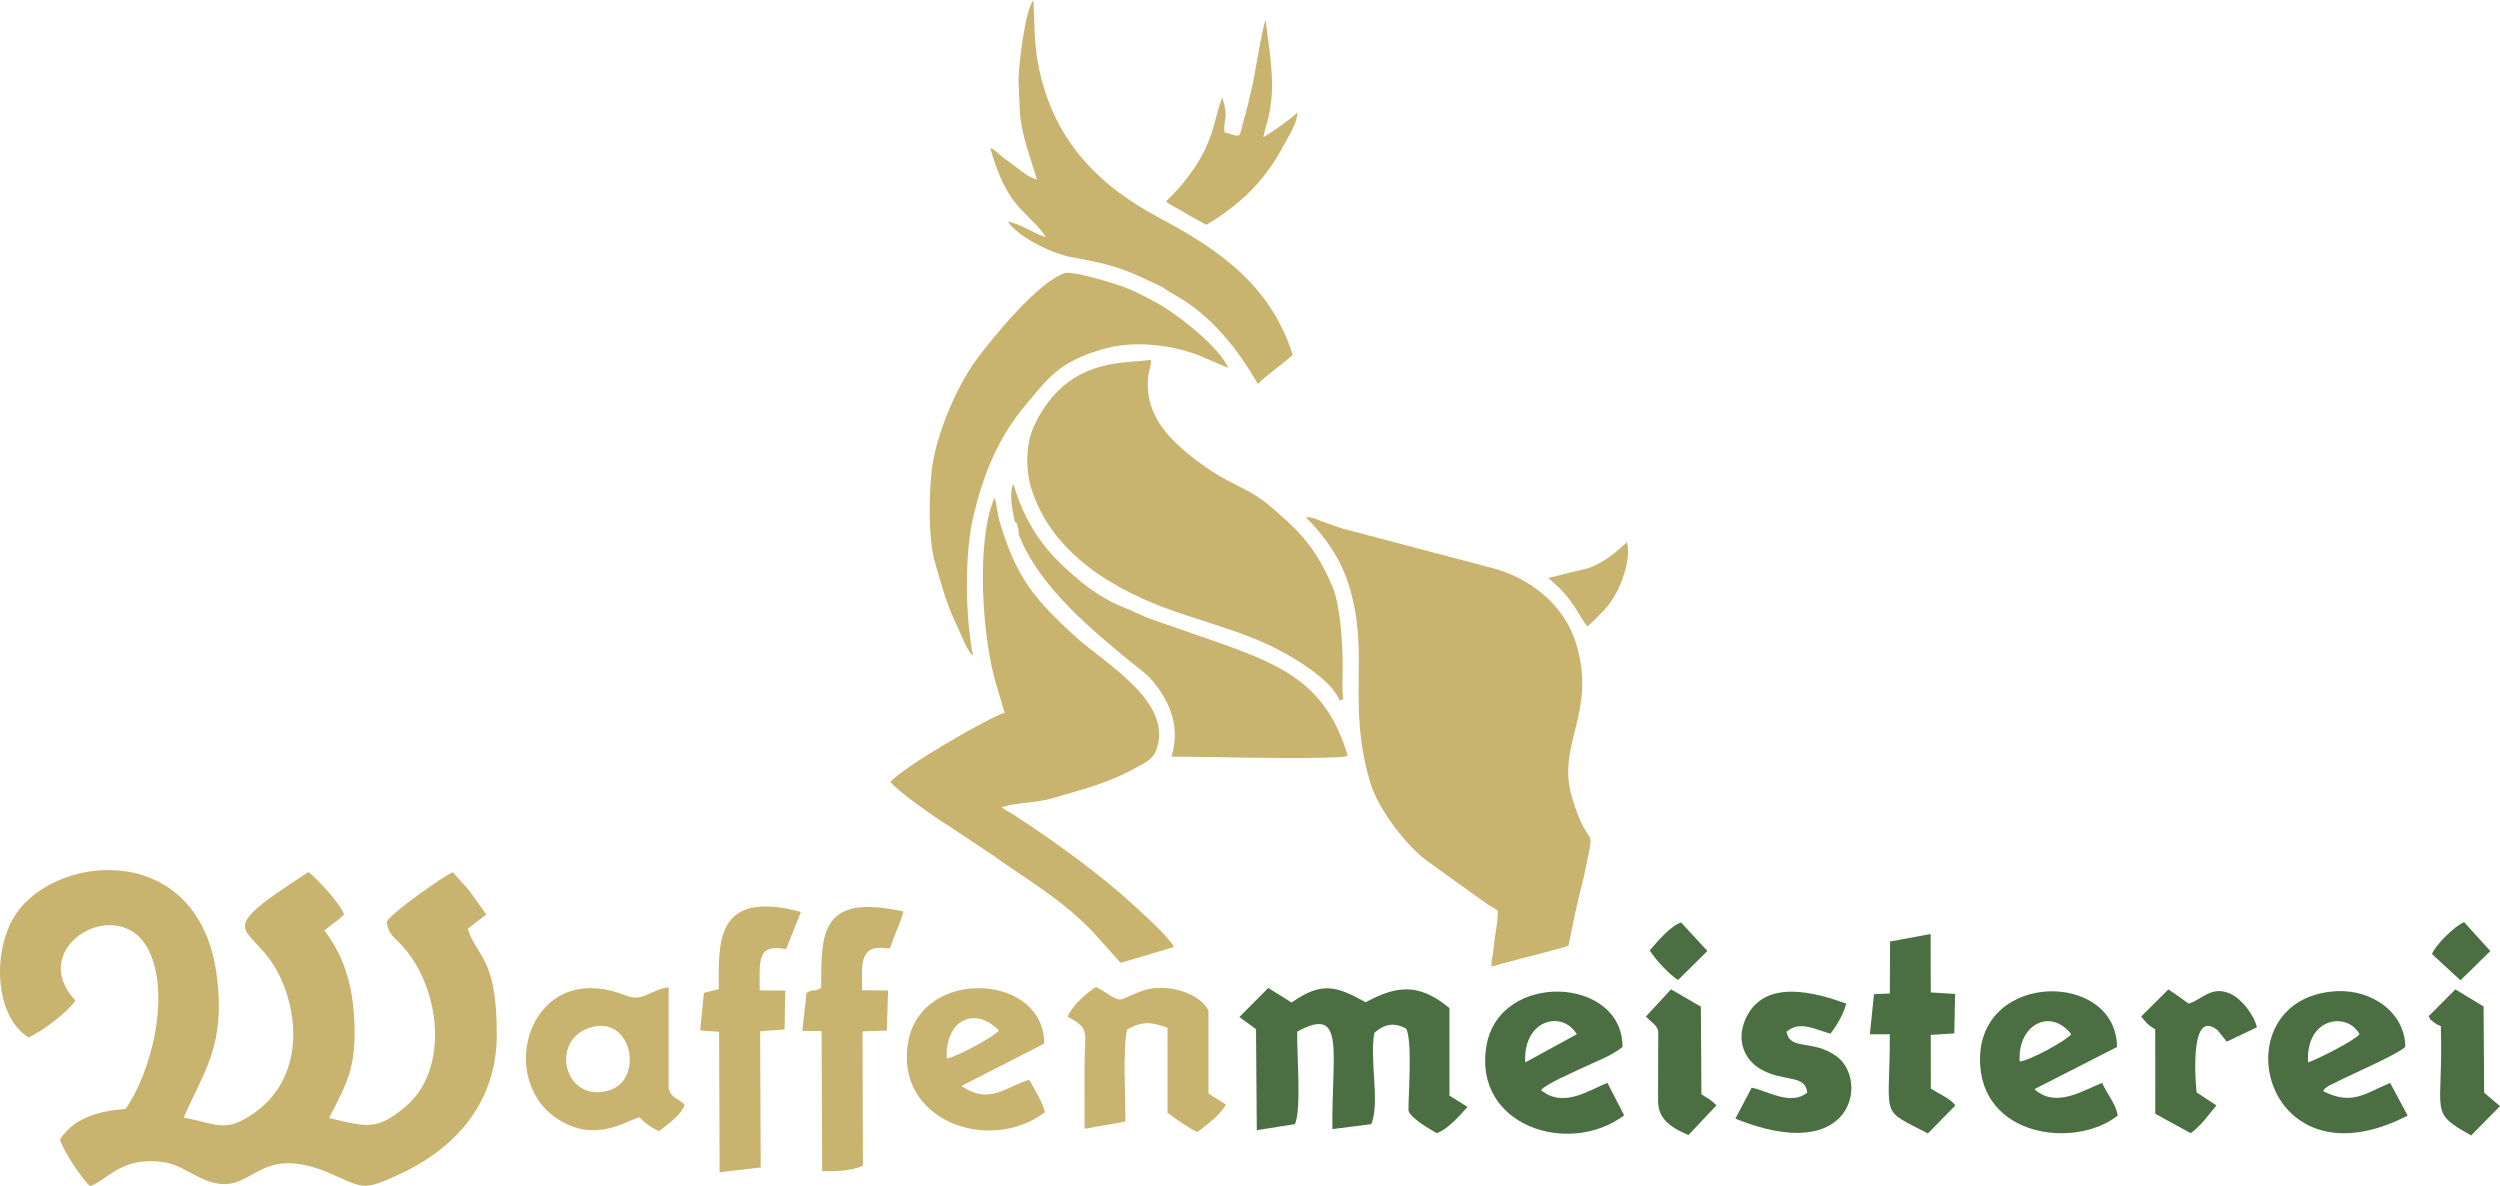 <?xml version="1.0" encoding="UTF-8"?>
<!DOCTYPE svg PUBLIC "-//W3C//DTD SVG 1.1//EN" "http://www.w3.org/Graphics/SVG/1.1/DTD/svg11.dtd">
<!-- Creator: CorelDRAW X6 -->
<svg xmlns="http://www.w3.org/2000/svg" xml:space="preserve" width="121.645mm" height="57.723mm" version="1.1" style="shape-rendering:geometricPrecision; text-rendering:geometricPrecision; image-rendering:optimizeQuality; fill-rule:evenodd; clip-rule:evenodd"
viewBox="0 0 2483632 1178537"
 xmlns:xlink="http://www.w3.org/1999/xlink">
 <defs>
  <style type="text/css">
   <![CDATA[
    .fil0 {fill:#4B6F42}
    .fil1 {fill:#C8B46F}
   ]]>
  </style>
 </defs>
 <g id="Ebene_x0020_1">
  <g id="_962312976">
   <g>
    <path class="fil0" d="M1638927 944224c6511,10249 19992,24237 28133,29405l29188 -28876 -26191 -28343c-10384,3424 -24123,19478 -31130,27814z"/>
    <path class="fil0" d="M2416007 947754l28343 26130 29688 -29039 -26085 -28751c-9457,3918 -27941,22171 -31947,31661z"/>
    <path class="fil0" d="M1635166 1009836c6305,6791 11144,8420 12238,15139 0,22755 -265,45614 -184,68340 63,16948 9855,25595 30129,34335l27837 -29494c-6372,-6625 -7334,-5890 -14894,-11064l-570 -87030 -29631 -17208 -24925 26981z"/>
    <path class="fil0" d="M2412840 1009836c3563,5313 -2040,-88 5327,5864 3283,2654 3534,2207 6662,3677 2715,88349 -13075,84384 30107,108658l28696 -29143 -15748 -13353 -545 -85670 -28041 -16971 -25186 25321c-216,-437 -890,1047 -1272,1617z"/>
    <path class="fil0" d="M2127183 1009785c5402,6923 6609,8342 13937,12863l49 83867 35281 19292c10251,-7556 18575,-19349 25427,-27651l-19668 -12930c-2,-10 -9212,-86458 21048,-61580l8926 11195 29905 -14257c-2934,-12918 -15492,-28149 -25419,-32941 -19455,-9392 -29019,5474 -42337,9445 -6599,-4671 -13528,-10043 -20188,-14112l-26961 26810z"/>
    <path class="fil0" d="M1857635 1027499l19831 0c0,85809 -11166,72864 37767,98537l27369 -27880c-5549,-7060 -14768,-10552 -24407,-16638l-102 -53370 23390 -1523 839 -39215 -24194 -1474 -153 -58040 -40291 7442 -223 51667 -15752 617 -4075 39877z"/>
    <path class="fil0" d="M1795387 1085539c-16581,13298 -39652,-2021 -55187,-4984l-16178 30795c118217,47823 132458,-39125 100419,-62019 -24351,-17399 -45898,-5096 -49613,-24356 13547,-11775 29905,-1509 43690,1882 6248,-7859 13136,-19970 15660,-29801 -27100,-9714 -82254,-27377 -100546,16366 -9073,21693 678,40093 15121,48537 23200,13561 45060,4851 46635,23578z"/>
    <path class="fil0" d="M2103162 1040117c-582,-75502 -136313,-75962 -136125,12618 161,76995 94768,88927 136792,55516 -1754,-11985 -11101,-21924 -15392,-32463 -19100,7362 -45973,25689 -67295,6221l82019 -41892zm-96722 14345c-2179,-36883 30850,-53464 51271,-26963 -4547,5988 -41961,26675 -51271,26963z"/>
    <path class="fil0" d="M2307790 1083957c3350,-4149 186,-1413 5856,-5337l15276 -7518c15635,-7513 51408,-23139 60620,-30985 -108,-33980 -33029,-57445 -68791,-55392 -116255,6668 -75333,199162 71164,123558l-17414 -32465c-24631,10253 -37718,22847 -66711,8138zm-14882 -28419c-2566,-45058 39174,-50751 51214,-28039 -6754,7481 -43364,25383 -51214,28039z"/>
    <path class="fil0" d="M1613532 1108030l-16650 -32281c-18302,7207 -43543,25507 -65955,7268 5037,-6239 30468,-16987 39189,-21228 13185,-6413 31193,-12826 41777,-21673 227,-70214 -122094,-75884 -135102,-1525 -13926,79629 81642,110810 136741,69438zm-98312 -52549c-2299,-42527 36743,-52449 51251,-27982l-51251 27982z"/>
    <path class="fil0" d="M1365414 1026109c9165,-8346 19521,-11170 31681,-4022 6092,12900 2154,63032 2154,81119 1529,7277 21297,18596 28127,22571 11158,-4143 21763,-16393 30546,-26136l-17955 -11207 0 -86956c-27967,-22830 -49166,-24511 -83249,-5772 -29603,-16548 -43925,-20437 -73616,235l-23108 -14437 -28727 28839 16526 12107 770 100334 37947 -5996c6623,-15476 1666,-69802 2232,-91893 48254,-26546 34239,19421 34901,96797l38609 -4867c9010,-21567 -2052,-64228 3163,-90715z"/>
   </g>
   <path class="fil1" d="M1340671 583424c20297,68169 -2871,115128 20627,194048 8426,28298 37943,64112 55340,77003l61827 44442c4551,2681 5515,2642 9506,5943 398,6605 -1815,19825 -2965,27024 -837,5243 -882,8790 -1525,13490 -782,5721 -2085,8436 -1691,14986 27804,-8279 49520,-12679 76397,-20682 4455,-22287 9084,-44605 14823,-66723 1539,-5935 1948,-9496 3320,-15695 8812,-39821 1552,-10860 -14617,-65161 -15805,-53082 24721,-83330 4294,-151938 -12303,-41320 -48448,-66894 -84449,-76107l-147530 -38890c-6517,-2066 -10564,-3726 -17438,-5974 -7195,-2350 -11611,-5607 -19351,-5386 16860,17177 34160,38482 43431,69620zm-316569 -99741c19962,67041 84753,103533 142966,123729 29997,10409 59628,18330 88216,30944 22032,9723 66605,34652 75490,57396l3791 -1127c-1317,-6301 -949,-18851 -751,-25854 623,-22099 -1648,-66092 -10137,-86136 -17455,-41224 -36122,-58097 -64065,-81585 -12912,-10854 -26503,-16462 -40971,-24209 -13522,-7236 -27880,-17144 -39509,-26908 -20221,-16973 -38466,-37390 -38888,-67205 -223,-15664 3677,-15850 3099,-25360 -20344,4261 -75029,-3816 -108892,52396 -412,682 -2162,3530 -2193,3583 -198,355 -486,866 -682,1223l-4939 10049c-7181,16083 -7997,40718 -2536,59060zm-34509 196018l8467 28435c-16374,4876 -101293,54013 -113627,68916 12320,12550 42367,33700 57731,43194l44421 29586c34266,24641 69163,43797 100952,77938l25768 28794 53078 -15803c-6288,-11031 -29554,-31787 -38678,-40197 -35285,-32533 -80311,-64828 -120779,-91260 -5039,-3289 -7358,-3634 -11903,-7391 17957,-5347 32825,-3583 52878,-9553 32923,-9802 54442,-14737 84941,-31963 7542,-4259 12753,-7032 15844,-15282 17855,-47649 -51735,-86589 -79741,-112133 -40093,-36567 -59007,-58244 -75421,-113368 -3434,-11532 -2221,-14392 -5441,-25209 -18183,40054 -13096,136243 1509,185295zm-60567 -120242c7340,24652 10607,39174 21824,62533 5304,11048 9688,24484 15880,29429 -8022,-38311 -8434,-101949 200,-138246 9768,-41061 24076,-77630 51655,-110403 22959,-27277 32635,-42739 76278,-55732 31830,-9478 69336,-4400 96824,6227l28372 12220c-7744,-19823 -50144,-53419 -71433,-64896 -15041,-8106 -25848,-13943 -42251,-18900 -7758,-2346 -40644,-12657 -48486,-10323 -25342,7546 -71256,63277 -87947,85997 -20201,27496 -40430,75862 -44295,109617 -2779,24264 -3704,68683 3379,92477zm101205 -380980c-9229,-2862 -15703,-8514 -23796,-14802 -2164,-1682 -3369,-2620 -5686,-4190 -9745,-6605 -11240,-10476 -17058,-12556 6346,21317 12326,37231 22836,51839 9367,13014 25736,25101 32490,36943 -12336,-3824 -24272,-12934 -37669,-15611 8824,14384 42602,31724 63499,35471 30391,5449 46083,8998 72673,21467 26936,12628 11474,5629 31961,17346 34356,19651 60822,53274 80102,87079 10654,-10456 23692,-18902 34729,-28917 -22428,-69620 -72654,-104135 -132964,-136329 -62850,-33551 -106216,-79306 -120171,-153322 -4016,-21311 -3346,-42949 -4553,-62895 -8498,11195 -14378,63424 -14811,79453l1478 34199c2499,23559 10160,42053 16940,64826zm-19282 344205c2538,8526 -755,4367 3450,13998 20987,48084 69914,89088 109435,121235 7836,6372 15049,11154 21540,18978 18351,22128 27026,46867 18373,74784l42696 441c19333,494 121204,2352 132550,-1027 -20342,-68320 -59910,-88212 -124256,-111275l-73624 -25583c-8522,-3450 -15933,-7418 -24417,-10717 -15972,-6213 -31369,-16050 -44293,-26889 -27963,-23445 -51253,-47406 -65727,-96013 -3926,8653 -1558,22265 300,32026 2274,11948 1556,1929 3971,10043zm205426 -391373c-923,-15264 4582,-12340 -2011,-34486 -9915,21836 -5521,53864 -55916,103327 5964,4937 12258,7062 19198,11548 482,314 1862,1225 2344,1546l18388 10102c22110,-12608 43599,-30862 57225,-48546 8398,-10890 12716,-17495 19145,-29399 4557,-8434 14500,-24182 14233,-33647 -6691,6564 -24821,19345 -33966,24560 1852,-9255 4477,-15117 6276,-25229 3943,-22134 2511,-35522 229,-58717 -923,-9349 -3385,-22410 -3989,-32373 -3026,3987 -11078,55520 -13526,65835 -2503,10545 -4778,21179 -8028,32232 -5698,19374 -913,19043 -19600,13249zm360210 433469l-38480 9392c27308,22604 29227,37302 39117,48205 13034,-12791 21959,-19821 29999,-36246 5327,-10872 13128,-32571 9014,-47602 -8859,8694 -23782,21528 -39650,26252z"/>
   <g>
    <path class="fil1" d="M1119852 1022618c15985,-8745 24164,-6987 40019,-1633l0 84449c6076,4823 22155,16121 29801,19210 9131,-7346 21716,-15844 28263,-27191l-17352 -11135 -37 -82285c-7291,-15650 -34764,-25703 -57980,-21777 -9998,1688 -26140,10409 -29088,10656 -6954,588 -15711,-8659 -24745,-12330 -9555,6088 -23912,18784 -28084,29490 22796,11734 16813,15558 16801,46951 -8,21305 0,42608 67,64363l40538 -7166c174,-20360 -2754,-75731 1797,-91601z"/>
    <path class="fil1" d="M1037336 1036836c549,-69602 -121173,-76584 -134996,-2274 -14506,77985 79888,112631 135678,70408 -1413,-8598 -10899,-23692 -15401,-32202 -23351,6389 -38770,25468 -67472,6107l82191 -42039zm-96716 14815c-2044,-36765 26507,-53354 51737,-27947 -4933,6487 -42574,26475 -51737,27947z"/>
    <path class="fil1" d="M795694 905963c-86470,-23104 -81627,32157 -81627,76693l-14739 3691 -3730 37416 18769 1237 545 139489 40826 -4649 -580 -135316 24278 -1852 735 -38511 -25448 -321c69,-27514 -3634,-47045 26234,-40891l14737 -36988z"/>
    <path class="fil1" d="M815825 981320c-7918,5117 -6272,-25 -14563,5047l-4190 37816 19149 108 551 139099c12534,659 31124,-441 40516,-5427l-412 -133297 24198 -866 1180 -39785 -25711 -263c49,-19923 -3757,-41998 17399,-42173 13116,-108 8234,4965 14549,-11560 3291,-8610 6811,-15250 8981,-24498 -82593,-18226 -81648,21283 -81648,75798z"/>
    <path class="fil1" d="M664302 980765c-18559,2554 -25689,15023 -42355,8336 -94566,-37943 -130449,80176 -69118,121771 38284,25966 70102,1960 82595,-943 4565,5547 12150,10562 19268,13851 9643,-7867 21624,-15270 25444,-26379 -8128,-7667 -11728,-5433 -15833,-15143l0 -101493zm-79449 40563c42929,-15058 55659,51167 20352,61872 -43917,13316 -59499,-48141 -20352,-61872z"/>
    <path class="fil1" d="M322271 924434c6131,-5541 12824,-9100 19523,-15952 -3734,-10609 -26052,-35077 -35322,-42169 -105793,68213 -52398,47378 -26505,107916 19929,46590 15211,100817 -26320,130661 -29854,21454 -37712,11532 -71145,5378 20615,-47337 41471,-71562 32992,-139969 -16650,-134295 -157079,-123589 -199099,-63081 -24897,35850 -21875,103035 12073,123480 13269,-6217 38876,-24890 46506,-36869 -50498,-53242 44127,-107992 72822,-49650 22342,45426 1480,123546 -23224,157556 -31440,2154 -52919,11474 -65047,30293 3453,11468 22547,40377 30240,46508 17618,-7783 28120,-24043 57805,-24931 29219,-872 38192,12393 59706,19890 46112,16068 45771,-41665 124636,-6076 29117,13138 30258,14670 61023,1000 54426,-24180 100613,-68460 100613,-140953 0,-77671 -20370,-76652 -28792,-104803l18324 -14182 -16673 -23386c-5653,-6740 -12115,-13520 -16693,-18620 -10108,4800 -59740,39329 -65629,49215 2166,13837 7660,15152 16289,24805 37192,41608 46349,121867 2677,158698 -28686,24190 -37827,20464 -76094,11568 13588,-27465 25323,-44615 25323,-83296 0,-43882 -8702,-74929 -30007,-103033z"/>
   </g>
  </g>
 </g>
</svg>
